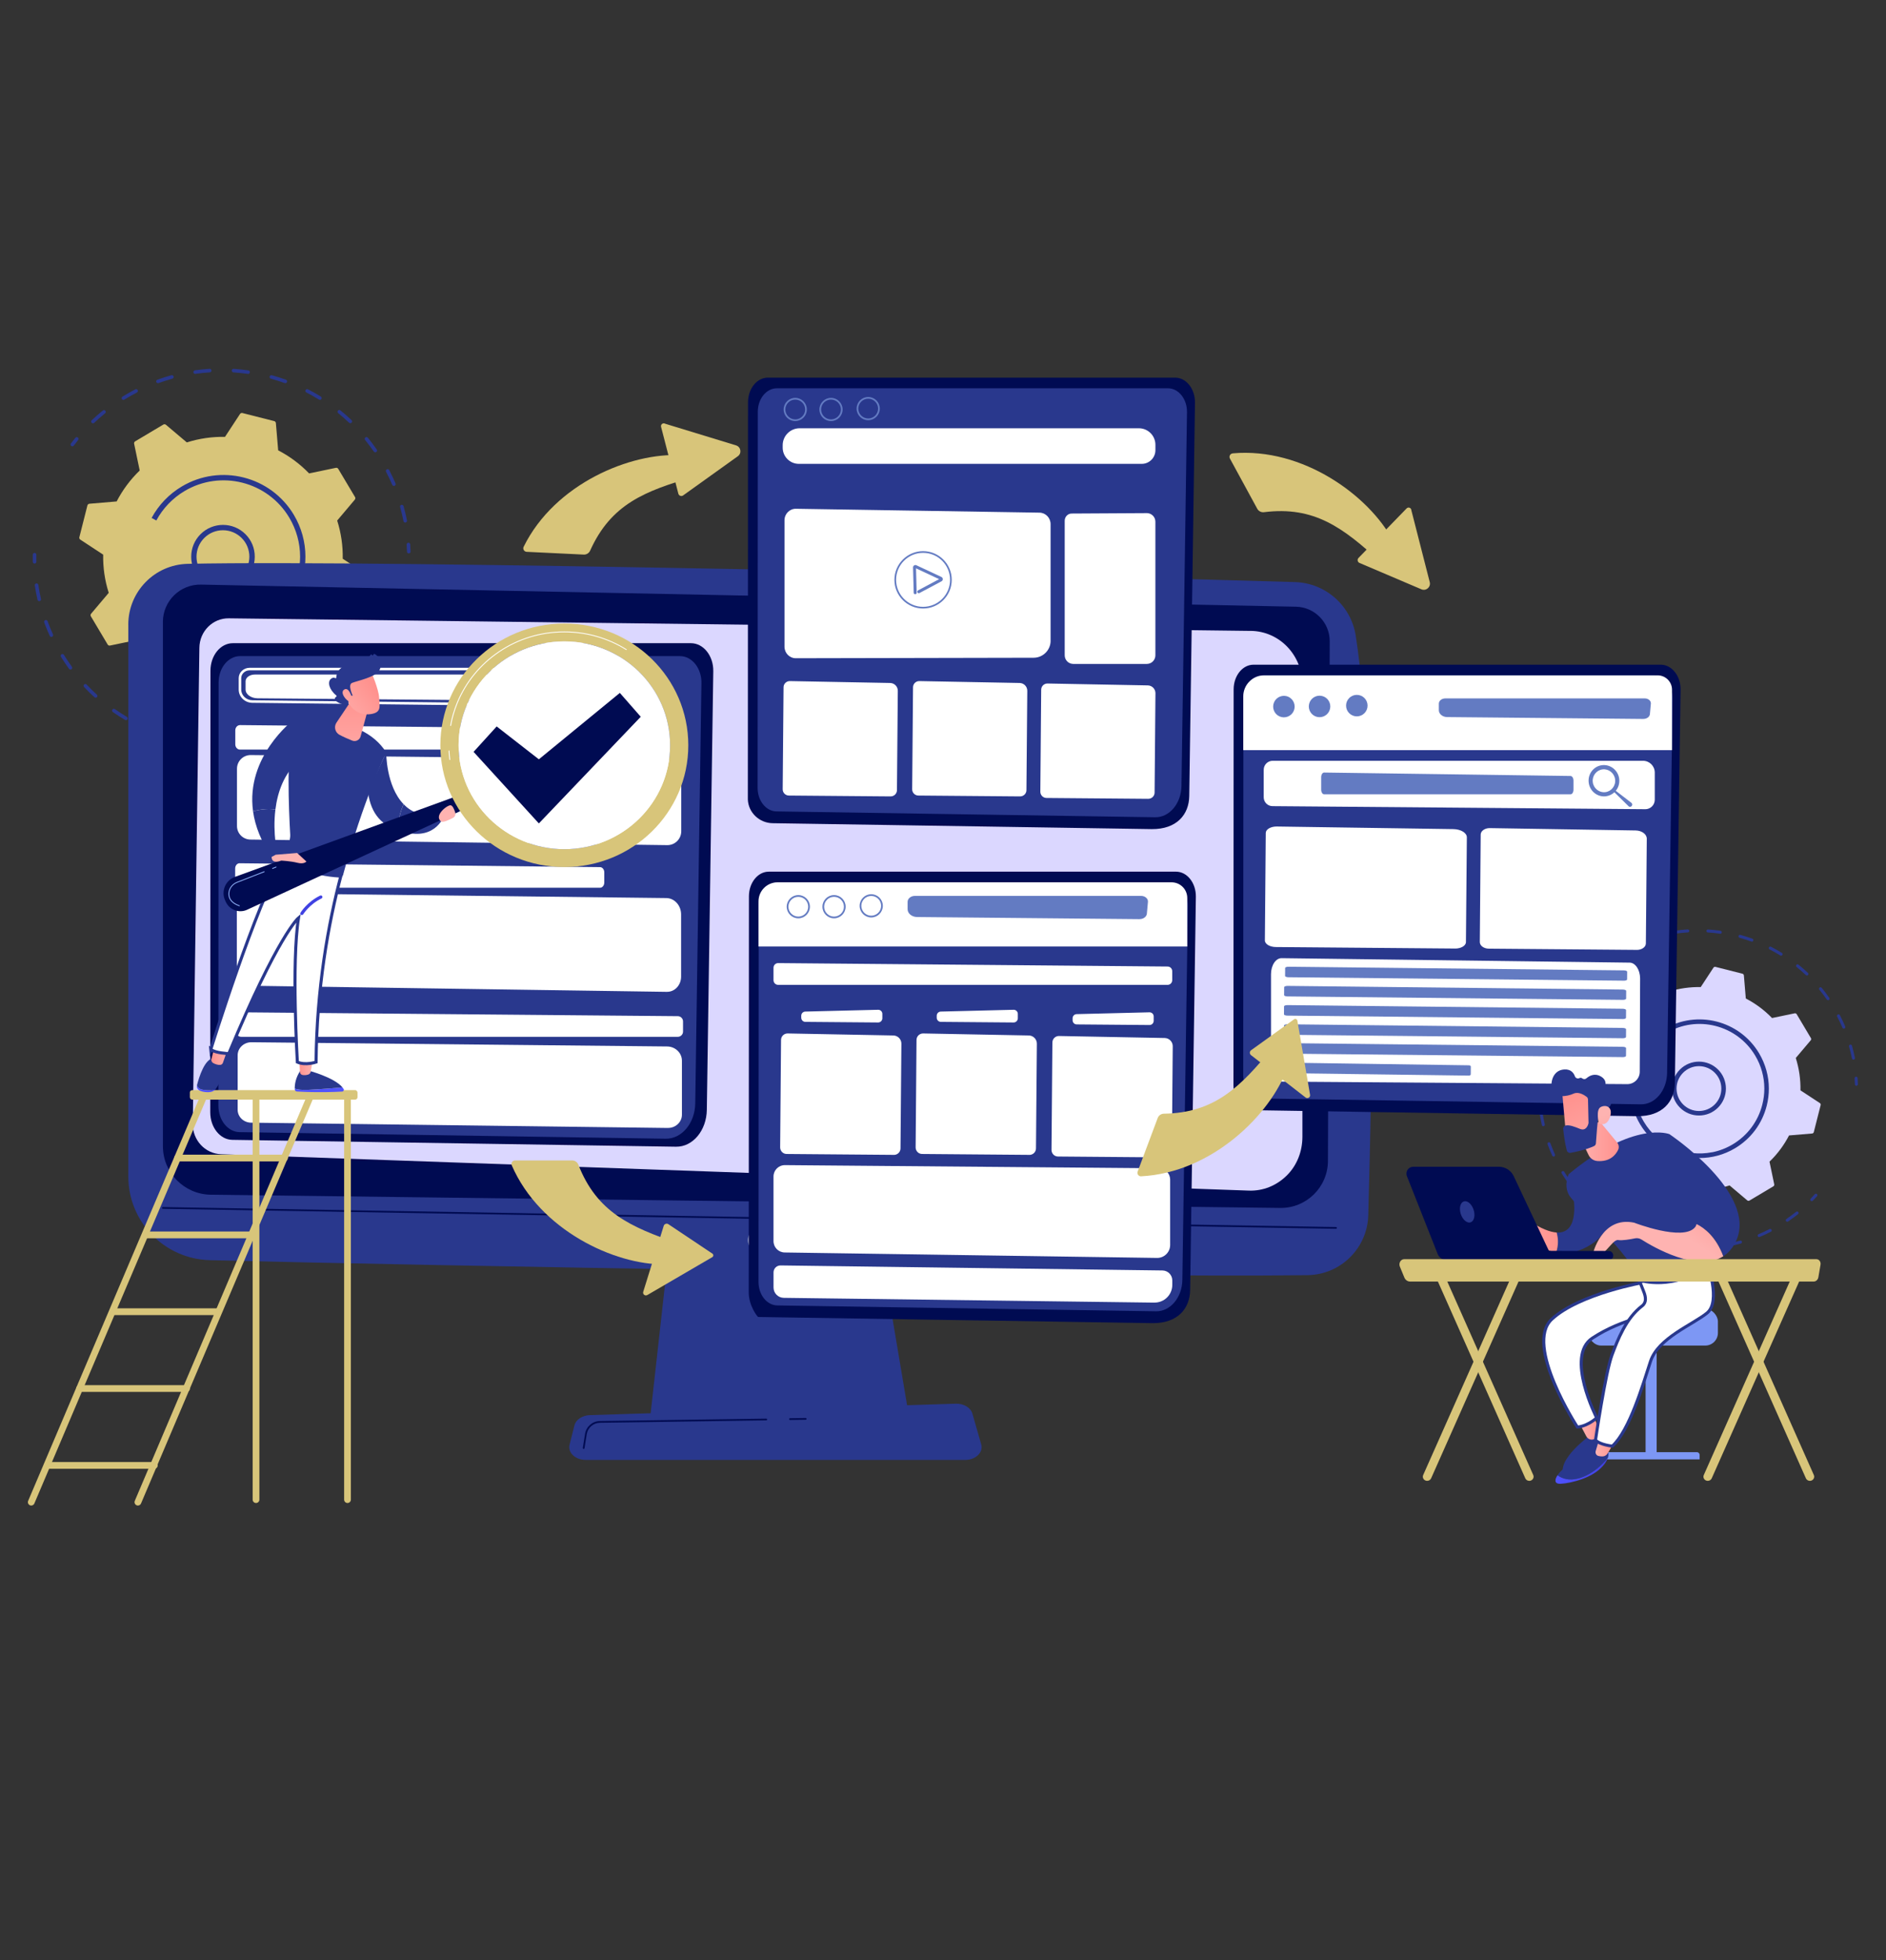 <?xml version="1.0" encoding="UTF-8"?> <svg xmlns="http://www.w3.org/2000/svg" xmlns:xlink="http://www.w3.org/1999/xlink" version="1.1" viewBox="0 0 616 640"><rect x="0" y="0" width="616" height="640" fill="#333333" stroke="none"/><defs><style> .cls-1, .cls-2 { fill: none; } .cls-3 { fill: #dbd7ff; } .cls-4 { fill: #91b3fa; } .cls-5 { fill: url(#linear-gradient-8); } .cls-6 { fill: url(#linear-gradient-7); } .cls-7 { fill: url(#linear-gradient-5); } .cls-8 { fill: url(#linear-gradient-6); } .cls-9 { fill: url(#linear-gradient-9); } .cls-10 { fill: url(#linear-gradient-4); } .cls-11 { fill: url(#linear-gradient-3); } .cls-12 { fill: url(#linear-gradient-2); } .cls-13 { fill: #bdd0fb; } .cls-14 { fill: #000b52; } .cls-15 { fill: url(#linear-gradient); } .cls-16 { opacity: .65; } .cls-16, .cls-17, .cls-18 { fill: #fff; } .cls-19 { clip-path: url(#clippath-2); } .cls-20 { fill: #d8c57a; } .cls-21 { fill: #7d97f4; } .cls-18 { stroke: #29388d; } .cls-18, .cls-2 { stroke-miterlimit: 10; } .cls-22 { fill: url(#linear-gradient-10); } .cls-23 { fill: url(#linear-gradient-11); } .cls-24 { fill: url(#linear-gradient-12); } .cls-25 { fill: url(#linear-gradient-13); } .cls-26 { fill: url(#linear-gradient-14); } .cls-27 { fill: url(#linear-gradient-15); } .cls-28 { fill: url(#linear-gradient-16); } .cls-29 { fill: url(#linear-gradient-17); } .cls-30 { fill: url(#linear-gradient-18); } .cls-2 { stroke: #000; } .cls-31 { opacity: .23; } .cls-32 { fill: #29388d; } .cls-33 { fill: #637bc2; } </style><clipPath id="clippath"><rect class="cls-1" width="616" height="640"></rect></clipPath><clipPath id="clippath-2"><rect class="cls-1" width="616" height="640"></rect></clipPath><linearGradient id="linear-gradient" x1="2375.94" y1="552.54" x2="2388.5" y2="512.22" gradientTransform="translate(-2333)" gradientUnits="userSpaceOnUse"><stop offset="0" stop-color="#4042e2"></stop><stop offset="1" stop-color="#4f52ff"></stop></linearGradient><linearGradient id="linear-gradient-2" x1="2430.75" y1="348.27" x2="2435.27" y2="348.27" gradientTransform="translate(-2333)" gradientUnits="userSpaceOnUse"><stop offset="0" stop-color="#ff928e"></stop><stop offset="1" stop-color="#feb3b1"></stop></linearGradient><linearGradient id="linear-gradient-3" x1="2342.1" y1="542" x2="2354.66" y2="501.67" xlink:href="#linear-gradient"></linearGradient><linearGradient id="linear-gradient-4" x1="2402.02" y1="344.5" x2="2407.43" y2="344.5" xlink:href="#linear-gradient-2"></linearGradient><linearGradient id="linear-gradient-5" x1="104.61" y1="301.11" x2="124.3" y2="338.81" gradientTransform="matrix(1,0,0,1,0,0)" xlink:href="#linear-gradient"></linearGradient><linearGradient id="linear-gradient-6" x1="2448.09" y1="226.92" x2="2447.93" y2="255.2" xlink:href="#linear-gradient-2"></linearGradient><linearGradient id="linear-gradient-7" x1="1850.08" y1="495.5" x2="1877.27" y2="485.37" xlink:href="#linear-gradient-2"></linearGradient><linearGradient id="linear-gradient-8" x1="162.69" y1="252.59" x2="151.44" y2="261.59" gradientTransform="matrix(1,0,0,1,0,0)" xlink:href="#linear-gradient-2"></linearGradient><linearGradient id="linear-gradient-9" x1="121.78" y1="224.27" x2="108.17" y2="234.69" gradientTransform="matrix(1,0,0,1,0,0)" xlink:href="#linear-gradient-2"></linearGradient><linearGradient id="linear-gradient-10" x1="120.1" y1="222.07" x2="106.48" y2="232.48" gradientTransform="matrix(1,0,0,1,0,0)" xlink:href="#linear-gradient-2"></linearGradient><linearGradient id="linear-gradient-11" x1="7839.85" y1="466.27" x2="7846.21" y2="466.27" gradientTransform="translate(8362.34) rotate(-180) scale(1 -1)" xlink:href="#linear-gradient-2"></linearGradient><linearGradient id="linear-gradient-12" x1="7837.21" y1="480.23" x2="7854.3" y2="480.23" gradientTransform="translate(8362.34) rotate(-180) scale(1 -1)" xlink:href="#linear-gradient"></linearGradient><linearGradient id="linear-gradient-13" x1="7835.25" y1="472.13" x2="7841.22" y2="472.13" gradientTransform="translate(8362.34) rotate(-180) scale(1 -1)" xlink:href="#linear-gradient-2"></linearGradient><linearGradient id="linear-gradient-14" x1="7853.48" y1="403.34" x2="7874.29" y2="403.34" gradientTransform="translate(8362.34) rotate(-180) scale(1 -1)" xlink:href="#linear-gradient-2"></linearGradient><linearGradient id="linear-gradient-15" x1="7833.63" y1="372.63" x2="7847.43" y2="372.63" gradientTransform="translate(8362.34) rotate(-180) scale(1 -1)" xlink:href="#linear-gradient-2"></linearGradient><linearGradient id="linear-gradient-16" x1="558.99" y1="381.43" x2="546.33" y2="401.4" gradientTransform="matrix(1,0,0,1,0,0)" xlink:href="#linear-gradient-2"></linearGradient><linearGradient id="linear-gradient-17" x1="7842" y1="-80.81" x2="7824.74" y2="-57.98" gradientTransform="translate(8086.71 2395.01) rotate(-165.53) scale(1 -1)" xlink:href="#linear-gradient-2"></linearGradient><linearGradient id="linear-gradient-18" x1="7816.72" y1="-62.73" x2="7830.57" y2="-76.93" gradientTransform="translate(8086.71 2395.01) rotate(-165.53) scale(1 -1)" xlink:href="#linear-gradient-2"></linearGradient></defs><!-- Generator: Adobe Illustrator 28.6.0, SVG Export Plug-In . SVG Version: 1.2.0 Build 709) --><g><g id="Layer_1"><rect class="cls-2" x="-64" y="-206.21" width="1440" height="959.21"></rect><rect class="cls-1" width="616" height="640"></rect><g class="cls-19"><g><g><path class="cls-32" d="M513.24,324.87c-.1,0-.21-.03-.3-.1-.22-.16-.26-.47-.1-.69.4-.53.81-1.05,1.23-1.56.17-.21.48-.24.69-.07.21.17.24.48.07.69-.41.5-.82,1.02-1.21,1.53-.1.13-.24.2-.39.2Z"></path><path class="cls-32" d="M605.36,345.97c-.23,0-.44-.16-.48-.4-.26-1.31-.58-2.62-.94-3.9-.07-.26.08-.53.34-.61.26-.08.53.08.61.34.37,1.31.69,2.65.96,3.98.05.27-.12.53-.39.58-.03,0-.06,0-.1,0ZM602.22,335.82c-.19,0-.37-.11-.45-.3-.52-1.22-1.1-2.44-1.72-3.63-.13-.24-.03-.54.21-.67.24-.13.54-.03.67.21.63,1.21,1.22,2.45,1.75,3.7.11.25,0,.54-.26.65-.06.03-.13.04-.19.04ZM597.07,326.53c-.16,0-.31-.07-.41-.21-.76-1.1-1.57-2.18-2.42-3.2-.17-.21-.14-.52.07-.69.21-.17.52-.14.69.07.86,1.05,1.69,2.15,2.46,3.27.16.22.1.53-.12.69-.09.06-.18.09-.28.09ZM518.94,318.51c-.13,0-.26-.05-.36-.15-.19-.2-.18-.51.02-.7.99-.93,2.02-1.84,3.08-2.69.21-.17.52-.14.69.07.17.21.14.52-.07.69-1.04.84-2.05,1.73-3.02,2.64-.1.09-.22.13-.34.13ZM590.16,318.48c-.12,0-.24-.04-.34-.14-.97-.92-1.98-1.8-3.02-2.64-.21-.17-.24-.48-.07-.69.17-.21.48-.24.69-.07,1.06.85,2.09,1.76,3.08,2.69.2.19.21.5.02.7-.1.1-.23.15-.36.15ZM527.37,312.04c-.17,0-.33-.08-.42-.23-.14-.23-.07-.54.16-.68,1.16-.72,2.36-1.39,3.56-2.01.24-.13.54-.03.66.21.12.24.03.54-.21.66-1.18.61-2.36,1.27-3.49,1.98-.08.05-.17.07-.26.07ZM581.74,312.01c-.09,0-.18-.02-.26-.07-1.13-.7-2.31-1.36-3.5-1.97-.24-.12-.34-.42-.21-.66.12-.24.42-.34.66-.21,1.21.62,2.41,1.3,3.56,2,.23.14.3.45.16.68-.09.15-.25.23-.42.23ZM536.93,307.41c-.2,0-.39-.12-.46-.32-.09-.26.04-.54.3-.63,1.28-.46,2.59-.88,3.9-1.24.26-.07.53.08.61.34.07.26-.08.53-.34.61-1.28.35-2.57.77-3.82,1.22-.06.02-.11.03-.17.03ZM572.17,307.41c-.06,0-.11,0-.17-.03-1.25-.45-2.54-.86-3.82-1.21-.26-.07-.42-.34-.34-.61.07-.26.34-.42.61-.34,1.31.36,2.62.78,3.9,1.24.26.09.39.37.3.63-.07.2-.26.33-.46.33ZM561.87,304.84s-.05,0-.07,0c-1.32-.19-2.66-.33-3.99-.41-.27-.02-.48-.25-.46-.52.02-.27.26-.47.52-.46,1.36.09,2.73.23,4.07.42.27.04.46.29.42.56-.04.25-.25.42-.49.42ZM547.23,304.83c-.24,0-.45-.18-.49-.42-.04-.27.15-.52.42-.56,1.34-.19,2.71-.33,4.07-.42.28,0,.51.19.52.46.02.27-.19.51-.46.52-1.33.08-2.67.22-3.99.41-.02,0-.05,0-.07,0Z"></path><path class="cls-32" d="M606.33,354.48c-.27,0-.48-.21-.49-.48-.02-.65-.05-1.3-.1-1.95-.02-.27.19-.51.46-.53.27,0,.51.19.53.46.05.66.08,1.33.1,1.99,0,.27-.21.5-.48.51h-.02Z"></path></g><g><path class="cls-32" d="M591.75,392.16c-.12,0-.25-.05-.34-.14-.2-.19-.2-.5-.01-.7.45-.47.9-.95,1.33-1.43.18-.2.49-.22.7-.04.2.18.22.49.04.7-.44.49-.9.98-1.36,1.45-.1.1-.23.15-.35.15Z"></path><path class="cls-32" d="M554.61,407.9h-.45c-.27,0-.49-.23-.49-.5,0-.27.22-.49.49-.49h.44c1.16,0,2.34-.04,3.51-.12.27,0,.51.19.53.46.02.27-.19.51-.46.53-1.19.08-2.39.12-3.58.12ZM547.71,407.44s-.04,0-.07,0c-1.32-.18-2.66-.41-3.97-.69-.27-.06-.44-.32-.38-.58.06-.27.32-.43.58-.38,1.28.27,2.59.5,3.89.67.27.04.46.28.42.55-.03.25-.24.43-.49.43ZM564.58,406.93c-.23,0-.44-.16-.48-.4-.05-.27.12-.53.39-.58,1.29-.25,2.58-.56,3.84-.91.26-.07.53.08.61.34.07.26-.08.53-.34.61-1.29.36-2.6.67-3.92.93-.03,0-.06,0-.1,0ZM537.55,405.02c-.05,0-.11,0-.16-.03-1.26-.44-2.53-.93-3.75-1.46-.25-.11-.36-.4-.25-.65.11-.25.4-.36.65-.26,1.2.52,2.44,1.01,3.68,1.44.26.09.39.37.3.63-.07.2-.26.33-.47.33ZM574.57,403.88c-.19,0-.38-.11-.45-.3-.11-.25.01-.54.26-.64,1.2-.51,2.41-1.07,3.58-1.67.24-.12.54-.03.66.21.12.24.03.54-.21.66-1.19.61-2.42,1.19-3.65,1.7-.06.03-.13.04-.19.04ZM528.07,400.61c-.09,0-.17-.02-.25-.07-1.15-.68-2.28-1.42-3.38-2.19-.22-.16-.28-.46-.12-.69.16-.22.46-.28.69-.12,1.07.75,2.19,1.48,3.31,2.15.23.14.31.44.17.68-.09.15-.26.24-.42.24ZM583.75,398.88c-.16,0-.31-.08-.41-.22-.15-.22-.1-.53.13-.68,1.08-.74,2.15-1.53,3.18-2.35.21-.17.52-.14.69.08.17.21.14.52-.08.69-1.04.83-2.13,1.64-3.24,2.39-.08.06-.18.09-.28.09ZM519.68,394.39c-.12,0-.24-.04-.33-.13-.98-.9-1.95-1.85-2.87-2.82-.19-.2-.18-.51.02-.7.2-.19.51-.18.7.02.9.96,1.85,1.89,2.81,2.77.2.18.22.49.03.7-.1.11-.23.16-.36.16ZM512.71,386.61c-.15,0-.3-.07-.4-.2-.62-.85-1.22-1.73-1.79-2.62-.15-.24-.3-.48-.45-.72-.14-.23-.07-.54.16-.68.23-.14.53-.07.68.16.15.24.29.47.44.71.56.87,1.15,1.74,1.76,2.57.16.22.11.53-.11.69-.09.06-.19.09-.29.09ZM507.44,377.59c-.19,0-.37-.11-.45-.29-.56-1.22-1.07-2.47-1.53-3.72-.09-.26.04-.54.29-.63.25-.09.54.04.63.29.45,1.23.96,2.46,1.5,3.65.11.25,0,.54-.24.65-.07.03-.14.04-.2.04ZM504.08,367.69c-.22,0-.43-.15-.48-.38-.3-1.3-.55-2.63-.75-3.96-.04-.27.15-.52.41-.56.27-.04.52.15.56.41.19,1.3.44,2.6.73,3.88.06.27-.1.53-.37.59-.04,0-.07.01-.11.01Z"></path><path class="cls-32" d="M502.79,357.3c-.27,0-.49-.21-.49-.48-.01-.66-.02-1.33,0-1.99,0-.27.23-.48.5-.49.27,0,.49.23.49.5-.01.65,0,1.31,0,1.95,0,.27-.21.5-.48.5h-.01Z"></path></g><path class="cls-3" d="M515.18,350.01c-.07.26.04.53.26.67l6.33,4.15c-.06,3.53.43,7.1,1.53,10.57l-4.88,5.77c-.17.2-.19.49-.06.72l4.64,7.8c.14.23.4.34.66.29l7.4-1.54c2.52,2.62,5.42,4.75,8.56,6.38l.63,7.54c.02.26.21.49.47.55l8.8,2.23c.26.07.53-.04.67-.26l4.15-6.33c3.53.06,7.1-.43,10.57-1.53l5.77,4.88c.2.17.49.19.72.06l7.8-4.64c.23-.14.34-.4.29-.66l-1.54-7.4c2.62-2.52,4.75-5.42,6.38-8.56l7.54-.63c.26-.02.49-.21.55-.47l2.23-8.8c.07-.26-.04-.53-.26-.67l-6.33-4.15c.06-3.53-.43-7.1-1.53-10.57l4.88-5.77c.17-.2.19-.49.06-.72l-4.64-7.8c-.14-.23-.4-.34-.66-.29l-7.4,1.54c-2.52-2.62-5.42-4.75-8.56-6.38l-.63-7.54c-.02-.26-.21-.49-.47-.55l-8.8-2.23c-.26-.07-.53.04-.67.26l-4.15,6.33c-3.53-.06-7.1.43-10.57,1.53l-5.77-4.88c-.2-.17-.49-.19-.72-.06l-7.8,4.64c-.23.14-.34.4-.29.66l1.54,7.4c-2.62,2.52-4.75,5.42-6.38,8.56l-7.54.63c-.26.02-.49.21-.55.47l-2.23,8.8Z"></path><path class="cls-32" d="M554.91,364.19h0c-2.35,0-4.56-.92-6.22-2.58-1.66-1.66-2.57-3.87-2.57-6.22,0-2.35.92-4.56,2.58-6.22,3.43-3.43,9.01-3.42,12.44.01,1.66,1.66,2.57,3.87,2.57,6.22,0,2.35-.92,4.56-2.58,6.22-1.66,1.66-3.87,2.57-6.21,2.57ZM554.91,348.08c-1.95,0-3.79.76-5.17,2.14-1.38,1.38-2.15,3.22-2.15,5.17,0,1.95.76,3.79,2.14,5.18,1.38,1.38,3.22,2.15,5.17,2.15h0c1.95,0,3.79-.76,5.17-2.14,1.38-1.38,2.15-3.22,2.15-5.17,0-1.95-.76-3.79-2.14-5.18-1.38-1.38-3.22-2.15-5.17-2.15h0Z"></path><path class="cls-32" d="M555.14,378.06c-7.72,0-15.25-3.95-19.48-11.05-.83-1.39-1.5-2.86-2.02-4.38l1.4-.47c.48,1.42,1.11,2.79,1.88,4.09,4.69,7.87,13.73,11.6,22.24,9.94.02,0,.03,0,.05,0,.02,0,.03,0,.05,0,2.29-.46,4.54-1.31,6.66-2.57,4.85-2.89,8.29-7.5,9.68-12.98.44-1.74.66-3.49.66-5.24,0-3.76-1.01-7.47-2.99-10.78-5.97-10.02-18.98-13.32-29-7.35-3.3,1.96-5.99,4.78-7.8,8.13l-1.3-.7c1.93-3.59,4.82-6.6,8.34-8.7,10.72-6.39,24.64-2.86,31.03,7.86,2.11,3.55,3.2,7.51,3.2,11.54,0,1.87-.23,3.75-.7,5.6-1.49,5.86-5.16,10.79-10.36,13.89-3.62,2.16-7.61,3.18-11.54,3.18Z"></path><g><path class="cls-32" d="M23.63,145.72c-.12,0-.25-.04-.35-.12-.26-.19-.31-.56-.11-.82.47-.62.96-1.24,1.45-1.85.2-.25.57-.28.82-.08.25.2.29.57.08.82-.48.59-.96,1.2-1.42,1.81-.11.15-.29.23-.46.23Z"></path><path class="cls-32" d="M132.36,170.62c-.27,0-.51-.19-.57-.47-.31-1.54-.68-3.09-1.11-4.61-.09-.31.09-.63.4-.72.31-.09.63.09.72.4.44,1.54.82,3.12,1.13,4.69.06.32-.14.62-.46.68-.04,0-.08.01-.11.01ZM128.66,158.65c-.23,0-.44-.13-.54-.35-.62-1.44-1.3-2.88-2.03-4.28-.15-.29-.04-.64.25-.79.28-.15.64-.04.79.25.74,1.42,1.44,2.89,2.07,4.36.13.3-.01.64-.31.76-.07.03-.15.05-.23.05ZM122.58,147.68c-.18,0-.37-.09-.48-.25-.9-1.29-1.86-2.57-2.85-3.78-.2-.25-.17-.62.08-.82.25-.2.61-.17.82.08,1.01,1.24,1.99,2.54,2.91,3.86.18.26.12.63-.15.81-.1.07-.22.1-.33.1ZM30.36,138.2c-.15,0-.31-.06-.42-.18-.22-.23-.21-.6.02-.82,1.16-1.1,2.39-2.17,3.64-3.18.25-.2.62-.16.82.09.2.25.16.62-.09.82-1.23.99-2.43,2.04-3.57,3.12-.11.11-.26.16-.4.16ZM114.42,138.17c-.14,0-.29-.05-.4-.16-1.14-1.08-2.34-2.13-3.56-3.12-.25-.2-.29-.57-.09-.82.2-.25.57-.29.82-.09,1.25,1.01,2.47,2.08,3.63,3.18.23.22.24.59.02.82-.11.12-.27.18-.42.18ZM40.31,130.57c-.2,0-.39-.1-.5-.28-.17-.27-.08-.63.19-.8,1.37-.84,2.78-1.64,4.2-2.38.29-.15.64-.04.78.25.15.29.04.64-.25.78-1.39.72-2.78,1.5-4.12,2.33-.1.06-.2.09-.31.09ZM104.48,130.54c-.1,0-.21-.03-.3-.09-1.33-.82-2.72-1.6-4.13-2.32-.29-.15-.4-.5-.25-.78.15-.29.5-.4.78-.25,1.43.73,2.85,1.53,4.21,2.37.27.17.36.53.19.8-.11.18-.3.28-.5.28ZM51.59,125.1c-.24,0-.46-.15-.55-.38-.11-.3.05-.64.35-.75,1.51-.55,3.06-1.04,4.6-1.47.31-.09.63.1.72.41.09.31-.1.63-.41.72-1.51.42-3.03.9-4.51,1.44-.07.02-.13.04-.2.04ZM93.19,125.1c-.07,0-.13-.01-.2-.03-1.48-.53-3-1.02-4.51-1.43-.31-.09-.49-.41-.41-.72.09-.31.41-.49.72-.41,1.55.42,3.09.92,4.6,1.46.3.11.46.44.35.74-.09.24-.31.38-.55.38ZM81.03,122.07s-.06,0-.08,0c-1.55-.22-3.14-.39-4.71-.49-.32-.02-.56-.3-.54-.62.02-.32.3-.56.62-.54,1.6.1,3.22.27,4.8.5.32.05.54.34.49.66-.04.29-.29.5-.57.5ZM63.75,122.06c-.28,0-.53-.21-.58-.5-.05-.32.18-.61.49-.66,1.59-.23,3.2-.39,4.8-.49.33,0,.6.22.62.54.02.32-.22.6-.54.62-1.57.1-3.15.26-4.71.48-.03,0-.06,0-.08,0Z"></path><path class="cls-32" d="M133.51,180.67c-.31,0-.57-.25-.58-.56-.02-.76-.06-1.54-.11-2.3-.02-.32.22-.6.54-.62.32,0,.6.22.62.54.05.78.09,1.57.12,2.34,0,.32-.24.59-.56.6h-.02Z"></path></g><g><path class="cls-32" d="M116.3,225.14c-.15,0-.29-.05-.41-.16-.23-.22-.24-.59-.01-.82.54-.55,1.07-1.12,1.57-1.68.21-.24.58-.26.82-.04.24.21.26.58.04.82-.52.58-1.06,1.15-1.6,1.72-.11.12-.27.18-.42.18Z"></path><path class="cls-32" d="M72.46,243.72h-.53c-.32,0-.58-.27-.58-.59,0-.32.26-.58.58-.58h.52c1.37,0,2.77-.05,4.14-.14.32,0,.6.22.62.54.02.32-.22.6-.54.62-1.4.1-2.82.14-4.22.14ZM64.32,243.17s-.05,0-.08,0c-1.56-.21-3.14-.48-4.68-.81-.31-.07-.51-.38-.45-.69.07-.31.37-.51.69-.45,1.51.32,3.06.59,4.59.8.32.04.54.34.5.65-.04.29-.29.5-.58.5ZM84.22,242.57c-.27,0-.52-.19-.57-.47-.06-.32.14-.62.46-.68,1.52-.3,3.05-.66,4.53-1.08.31-.09.63.09.72.4.09.31-.09.63-.4.72-1.52.42-3.07.79-4.62,1.1-.04,0-.08.01-.11.01ZM52.32,240.32c-.06,0-.13-.01-.19-.03-1.49-.52-2.98-1.1-4.42-1.73-.29-.13-.43-.47-.3-.77.13-.29.47-.43.77-.3,1.42.62,2.88,1.19,4.34,1.7.3.11.46.44.36.74-.08.24-.31.39-.55.39ZM96.02,238.97c-.23,0-.44-.13-.54-.36-.12-.3.01-.64.31-.76,1.42-.6,2.84-1.26,4.22-1.97.29-.15.64-.03.78.25.15.29.03.64-.25.78-1.41.72-2.86,1.4-4.31,2.01-.07.03-.15.05-.22.05ZM41.14,235.12c-.1,0-.2-.03-.3-.08-1.35-.8-2.69-1.67-3.99-2.58-.26-.18-.33-.55-.14-.81.19-.26.55-.33.81-.14,1.27.89,2.58,1.74,3.91,2.53.28.16.37.52.2.8-.11.18-.3.28-.5.28ZM106.86,233.08c-.19,0-.37-.09-.48-.25-.18-.27-.11-.63.15-.81,1.28-.87,2.54-1.8,3.75-2.77.25-.2.62-.16.82.09.2.25.16.62-.09.82-1.23.98-2.52,1.93-3.82,2.82-.1.07-.21.1-.33.1ZM31.23,227.78c-.14,0-.28-.05-.39-.15-1.16-1.06-2.3-2.18-3.38-3.33-.22-.23-.21-.6.03-.82.23-.22.6-.21.82.03,1.06,1.13,2.18,2.23,3.32,3.27.24.22.25.58.04.82-.11.13-.27.19-.43.19ZM23.01,218.59c-.18,0-.36-.08-.47-.24-.73-1-1.44-2.04-2.11-3.09-.18-.28-.36-.57-.53-.85-.17-.27-.08-.63.19-.8.27-.17.63-.08.8.19.17.28.35.56.52.84.66,1.03,1.36,2.05,2.07,3.04.19.26.13.62-.13.81-.1.07-.22.11-.34.11ZM16.78,207.94c-.22,0-.43-.13-.53-.34-.66-1.43-1.26-2.91-1.81-4.39-.11-.3.04-.64.35-.75.3-.11.64.04.75.35.53,1.45,1.13,2.9,1.77,4.31.13.29,0,.64-.29.77-.08.04-.16.05-.24.05ZM12.82,196.26c-.26,0-.5-.18-.57-.45-.35-1.54-.65-3.11-.88-4.67-.05-.32.17-.61.49-.66.31-.05.61.17.66.49.23,1.53.52,3.07.87,4.58.07.31-.12.63-.44.7-.04.01-.09.01-.13.01Z"></path><path class="cls-32" d="M11.29,184c-.32,0-.57-.25-.58-.57-.02-.77-.02-1.56,0-2.35,0-.32.27-.57.59-.57.32,0,.58.27.57.59-.01.77,0,1.54,0,2.3,0,.32-.25.59-.57.59h-.01Z"></path></g><path class="cls-20" d="M25.92,175.39c-.08.3.05.62.31.79l7.47,4.9c-.08,4.17.51,8.38,1.81,12.47l-5.76,6.82c-.2.24-.23.58-.07.85l5.48,9.2c.16.27.47.41.78.34l8.74-1.82c2.98,3.09,6.4,5.61,10.1,7.53l.75,8.9c.03.31.25.57.55.65l10.38,2.63c.3.08.62-.05.79-.31l4.9-7.47c4.17.08,8.38-.51,12.47-1.81l6.82,5.76c.24.2.58.23.85.07l9.2-5.48c.27-.16.41-.47.34-.78l-1.82-8.74c3.09-2.98,5.61-6.4,7.53-10.1l8.9-.75c.31-.03.57-.25.65-.55l2.63-10.38c.08-.3-.05-.62-.31-.79l-7.47-4.9c.08-4.17-.51-8.38-1.81-12.47l5.76-6.82c.2-.24.23-.58.07-.85l-5.48-9.2c-.16-.27-.47-.41-.78-.34l-8.74,1.82c-2.98-3.09-6.4-5.61-10.1-7.53l-.75-8.9c-.03-.31-.25-.57-.55-.65l-10.38-2.63c-.3-.08-.62.05-.79.31l-4.9,7.47c-4.17-.08-8.38.51-12.47,1.81l-6.82-5.76c-.24-.2-.58-.23-.85-.07l-9.2,5.48c-.27.16-.41.47-.34.78l1.82,8.74c-3.09,2.98-5.61,6.4-7.53,10.1l-8.9.75c-.31.03-.57.25-.65.55l-2.63,10.38Z"></path><path class="cls-32" d="M72.82,192.13h0c-2.77,0-5.38-1.09-7.34-3.05-1.96-1.96-3.04-4.57-3.03-7.34,0-2.77,1.09-5.38,3.05-7.34,4.05-4.05,10.64-4.04,14.68.01,1.96,1.96,3.04,4.57,3.03,7.34,0,2.77-1.09,5.38-3.05,7.34-1.96,1.96-4.56,3.03-7.33,3.03ZM72.82,173.11c-2.3,0-4.47.9-6.1,2.52-1.63,1.63-2.53,3.8-2.54,6.1,0,2.31.89,4.48,2.52,6.11,1.63,1.63,3.8,2.53,6.11,2.54h0c2.3,0,4.47-.9,6.1-2.52,1.63-1.63,2.53-3.8,2.54-6.1,0-2.31-.89-4.48-2.52-6.11-1.63-1.63-3.8-2.53-6.11-2.54h0Z"></path><path class="cls-32" d="M73.09,208.5c-9.11,0-18-4.66-23-13.04-.98-1.64-1.78-3.38-2.38-5.17l1.65-.56c.56,1.67,1.31,3.3,2.22,4.83,5.54,9.29,16.2,13.69,26.25,11.73.02,0,.04,0,.06-.01.02,0,.04,0,.06-.01,2.7-.54,5.36-1.54,7.86-3.03,5.73-3.41,9.79-8.85,11.43-15.32.52-2.05.78-4.12.78-6.18,0-4.44-1.2-8.81-3.53-12.73-7.05-11.83-22.4-15.72-34.23-8.68-3.89,2.32-7.07,5.64-9.2,9.6l-1.54-.83c2.28-4.24,5.69-7.79,9.85-10.27,12.66-7.54,29.09-3.37,36.62,9.28,2.49,4.19,3.77,8.87,3.77,13.62,0,2.2-.27,4.42-.83,6.62-1.75,6.92-6.1,12.74-12.23,16.39-4.27,2.55-8.98,3.76-13.63,3.76Z"></path><polygon class="cls-32" points="219.61 397.75 212.31 463.23 297.02 463.23 285.99 397.75 219.61 397.75"></polygon><path class="cls-32" d="M41.91,203.95v180.15c0,14.82,11.81,26.94,26.62,27.32,65.8,1.7,295.93,5.81,358.57,4.89,10.77-.16,19.49-8.77,19.8-19.54,1.21-41.85,3.17-142.49-4.09-189.21-1.53-9.84-9.83-17.2-19.79-17.52-55.13-1.76-299.09-7.36-361.7-5.96-10.8.24-19.42,9.06-19.42,19.86Z"></path><path class="cls-14" d="M53.21,203.07v171.15c0,8.65,6.95,15.7,15.6,15.83l349.28,4.32c8.58.13,15.61-6.77,15.64-15.35l.58-169.63c.02-6.13-4.86-11.16-11-11.31l-357.6-7.22c-6.86-.17-12.51,5.35-12.51,12.21Z"></path><path class="cls-14" d="M436.36,401.18h0l-383.15-6.53c-.16,0-.28-.13-.28-.29,0-.16.12-.27.29-.28l383.15,6.53c.16,0,.28.13.28.29,0,.15-.13.28-.28.28Z"></path><path class="cls-16" d="M248.56,409.16c-2.35,0-4.27-1.91-4.27-4.27s1.91-4.27,4.27-4.27,4.27,1.91,4.27,4.27-1.91,4.27-4.27,4.27ZM248.56,401.18c-2.04,0-3.71,1.66-3.71,3.71s1.66,3.71,3.71,3.71,3.71-1.66,3.71-3.71-1.66-3.71-3.71-3.71Z"></path><path class="cls-32" d="M315.27,476.63h-123.99c-3.37,0-5.9-2.4-5.25-4.97l1.59-6.29c.48-1.89,2.56-3.28,5.03-3.36l119.53-3.73c2.58-.08,4.87,1.29,5.43,3.26l2.87,10.02c.75,2.6-1.8,5.08-5.22,5.08Z"></path><path class="cls-14" d="M258.03,463.59c-.15,0-.28-.12-.28-.28,0-.16.12-.28.28-.29l5.12-.07c.15,0,.28.12.29.28,0,.16-.12.28-.28.29l-5.12.07h0Z"></path><path class="cls-14" d="M190.63,473.04s-.03,0-.04,0c-.15-.02-.26-.17-.23-.32l.73-4.58c.38-2.4,2.43-4.17,4.86-4.2l54.33-.79h0c.15,0,.28.12.28.28,0,.16-.12.28-.28.29l-54.33.79c-2.16.03-3.97,1.6-4.31,3.73l-.73,4.58c-.02.14-.14.24-.28.24Z"></path><path class="cls-3" d="M408.52,205.98l-333.79-4.11c-5.26-.06-9.54,4.24-9.61,9.62l-2.15,155.45c-.07,5.31,4.03,9.71,9.22,9.89l335.69,11.88c4.67.17,9.05-1.62,12.41-4.94,3.36-3.32,5.1-7.9,5.1-12.68v-147.49c0-9.65-7.43-17.51-16.86-17.63Z"></path><path class="cls-14" d="M76.04,209.99h149.64c4.08,0,7.37,4.13,7.29,9.16l-2.11,143.2c-.1,6.74-4.59,12.12-10.06,12.03l-144.93-2.24c-3.99-.06-7.2-4.07-7.2-9l.07-144.16c0-4.97,3.27-8.99,7.29-8.99Z"></path><path class="cls-32" d="M78.41,214.21h143.69c3.92,0,7.07,3.96,7,8.78l-2.02,137.25c-.1,6.46-4.41,11.61-9.66,11.53l-139.17-2.15c-3.84-.06-6.92-3.91-6.92-8.63l.07-138.16c0-4.76,3.14-8.62,7-8.62Z"></path><g><path class="cls-17" d="M177.34,230.52s-.03,0-.04,0l-94.89-1.06c-2.46-.03-4.45-1.96-4.45-4.32v-3.72c0-.91.37-1.77,1.05-2.41.67-.64,1.56-.99,2.5-.99h96.49c.96,0,1.87.39,2.5,1.08.61.66.9,1.5.84,2.37l-.46,5.9c-.14,1.77-1.68,3.14-3.53,3.14ZM81.49,218.86c-.73,0-1.41.27-1.92.76-.51.48-.78,1.12-.78,1.8v3.72c0,1.89,1.62,3.45,3.62,3.48l94.89,1.06c1.43.01,2.62-1.02,2.72-2.37l.46-5.9c.05-.64-.17-1.25-.61-1.74-.48-.51-1.16-.81-1.88-.81h-96.49Z"></path><path class="cls-17" d="M176.18,228.76l-92.05-.78c-2.17-.02-3.92-1.29-3.92-2.85v-2.73c0-1.21,1.36-2.18,3.03-2.18h93.6c1.65,0,2.95,1.01,2.83,2.2l-.44,4.32c-.12,1.15-1.45,2.03-3.05,2.02Z"></path><path class="cls-17" d="M207.7,244.73H78.4c-.86,0-1.55-.77-1.55-1.71v-4.58c0-.95.7-1.72,1.57-1.71l129.29,1.26c.85,0,1.54.77,1.54,1.71v3.32c0,.95-.7,1.71-1.55,1.71Z"></path><path class="cls-17" d="M217.93,275.92l-136.16-1.82c-2.42-.03-4.37-2-4.37-4.43v-18.69c0-2.49,2.03-4.5,4.52-4.47l135.76,1.45c2.68.03,4.83,2.21,4.83,4.89v18.54c0,2.53-2.07,4.57-4.59,4.53Z"></path><path class="cls-17" d="M195.95,289.84h-117.73c-.78,0-1.41-.77-1.41-1.71v-4.58c0-.95.64-1.72,1.43-1.71l117.73,1.26c.78,0,1.4.77,1.4,1.71v3.32c0,.95-.63,1.71-1.41,1.71Z"></path><path class="cls-17" d="M217.88,323.82l-136.16-1.99c-2.42-.04-4.37-2.19-4.37-4.85v-20.47c0-2.73,2.03-4.93,4.52-4.9l135.76,1.59c2.68.03,4.83,2.42,4.83,5.35v20.3c0,2.77-2.07,5-4.59,4.96Z"></path><path class="cls-17" d="M221.36,338.5H78.79c-.95,0-1.71-.77-1.71-1.71v-4.58c0-.95.78-1.72,1.73-1.71l142.58,1.26c.94,0,1.7.77,1.7,1.71v3.32c0,.95-.77,1.71-1.71,1.71Z"></path><path class="cls-17" d="M218.15,368.26l-136.16-1.73c-2.42-.03-4.37-1.91-4.37-4.21v-17.79c0-2.37,2.03-4.28,4.52-4.26l135.76,1.38c2.68.03,4.83,2.1,4.83,4.65v17.64c0,2.4-2.07,4.34-4.59,4.31Z"></path></g><path class="cls-14" d="M251.09,284.58h133.02c3.63,0,6.55,3.7,6.48,8.21l-1.87,128.4c-.09,6.04-4.08,10.86-12.26,10.79l-128.83-2.01c-.23-.06-3.09-3.65-3.08-8.07l.06-129.26c0-4.45,2.9-8.06,6.48-8.06Z"></path><path class="cls-32" d="M254.03,288.06h127.73c3.48,0,6.29,3.52,6.22,7.8l-1.8,122c-.08,5.74-3.92,10.32-8.58,10.25l-123.71-1.91c-3.41-.05-6.15-3.47-6.15-7.67l.06-122.81c0-4.23,2.79-7.66,6.23-7.66Z"></path><path class="cls-17" d="M253.95,288.06h128.72c2.82,0,5.11,2.29,5.11,5.11v15.85h-140.04v-14.75c0-3.43,2.78-6.21,6.21-6.21Z"></path><path class="cls-33" d="M372.19,300.08l-72.66-.69c-1.71-.02-3.09-1.15-3.09-2.54v-2.42c0-1.07,1.07-1.94,2.39-1.94h73.87c1.3,0,2.33.9,2.24,1.95l-.35,3.84c-.09,1.02-1.15,1.81-2.41,1.79Z"></path><path class="cls-17" d="M381.35,321.54h-127.18c-.84,0-1.53-.68-1.53-1.52v-4.07c0-.85.69-1.53,1.54-1.52l127.18,1.12c.84,0,1.51.69,1.51,1.52v2.95c0,.84-.68,1.52-1.53,1.52Z"></path><path class="cls-33" d="M284.56,299.53c-2.09,0-3.79-1.7-3.79-3.79s1.7-3.79,3.79-3.79,3.79,1.7,3.79,3.79-1.7,3.79-3.79,3.79ZM284.56,292.5c-1.78,0-3.23,1.45-3.23,3.23s1.45,3.23,3.23,3.23,3.23-1.45,3.23-3.23-1.45-3.23-3.23-3.23Z"></path><path class="cls-33" d="M272.41,299.81c-2.09,0-3.79-1.7-3.79-3.79s1.7-3.79,3.79-3.79,3.79,1.7,3.79,3.79-1.7,3.79-3.79,3.79ZM272.41,292.79c-1.78,0-3.23,1.45-3.23,3.23s1.45,3.23,3.23,3.23,3.23-1.45,3.23-3.23-1.45-3.23-3.23-3.23Z"></path><path class="cls-33" d="M260.74,299.81c-2.09,0-3.79-1.7-3.79-3.79s1.7-3.79,3.79-3.79,3.79,1.7,3.79,3.79-1.7,3.79-3.79,3.79ZM260.74,292.79c-1.78,0-3.23,1.45-3.23,3.23s1.45,3.23,3.23,3.23,3.23-1.45,3.23-3.23-1.45-3.23-3.23-3.23Z"></path><path class="cls-17" d="M331.08,333.82l-23.79-.2c-.75,0-1.34-.62-1.34-1.36v-.66c.01-.73.59-1.32,1.32-1.34l23.79-.59c.76-.02,1.39.6,1.38,1.36v1.45c-.02.75-.63,1.34-1.37,1.34Z"></path><path class="cls-17" d="M336.2,377.04l-35.02-.29c-1.18,0-2.13-.98-2.12-2.16l.29-35.07c0-1.16.94-2.1,2.11-2.12l34.58.66c1.46.03,2.63,1.23,2.62,2.69l-.29,34.18c0,1.18-.98,2.13-2.16,2.12Z"></path><path class="cls-17" d="M286.83,333.82l-23.79-.2c-.75,0-1.34-.62-1.34-1.36v-.66c.01-.73.59-1.32,1.32-1.34l23.79-.59c.76-.02,1.39.6,1.38,1.36v1.45c-.02.75-.63,1.34-1.37,1.34Z"></path><path class="cls-17" d="M291.95,377.04l-35.02-.29c-1.18,0-2.13-.98-2.12-2.16l.29-35.07c0-1.16.94-2.1,2.11-2.12l34.58.66c1.46.03,2.63,1.23,2.62,2.69l-.29,34.18c0,1.18-.98,2.13-2.16,2.12Z"></path><path class="cls-17" d="M375.46,334.65l-23.79-.2c-.75,0-1.34-.62-1.34-1.36v-.66c.01-.73.59-1.32,1.32-1.34l23.79-.59c.76-.02,1.39.6,1.38,1.36v1.45c-.02.75-.63,1.34-1.37,1.34Z"></path><path class="cls-17" d="M380.58,377.87l-35.02-.29c-1.18,0-2.13-.98-2.12-2.16l.29-35.07c0-1.16.94-2.1,2.11-2.12l34.58.66c1.46.03,2.63,1.23,2.62,2.69l-.29,34.18c0,1.18-.98,2.13-2.16,2.12Z"></path><path class="cls-17" d="M382.19,406.47c0,2.35-1.93,4.25-4.28,4.22l-121.62-1.78c-2.03-.03-3.65-1.68-3.65-3.71v-21.1c0-2.06,1.68-3.72,3.74-3.71l122.14,1.03c2,.02,3.62,1.61,3.67,3.61v21.44Z"></path><path class="cls-17" d="M377.03,425.28l-121.04-1.56c-1.85-.02-3.34-1.53-3.34-3.38v-4.93c0-1.26,1.03-2.28,2.3-2.27l124.73,1.64c1.78.02,3.21,1.47,3.21,3.25v1.46c0,3.22-2.63,5.82-5.85,5.78Z"></path><path class="cls-20" d="M113.5,490.7c-.61,0-1.1-.49-1.1-1.1v-131.8c0-.61.49-1.1,1.1-1.1s1.1.49,1.1,1.1v131.8c0,.61-.49,1.1-1.1,1.1Z"></path><path class="cls-20" d="M83.62,490.7c-.61,0-1.1-.49-1.1-1.1v-131.8c0-.61.49-1.1,1.1-1.1s1.1.49,1.1,1.1v131.8c0,.61-.49,1.1-1.1,1.1Z"></path><path class="cls-20" d="M10.21,491.53c-.14,0-.29-.03-.43-.09-.56-.24-.82-.89-.58-1.45l56.39-132.63c.24-.56.89-.82,1.45-.58.56.24.82.89.58,1.45L11.22,490.86c-.18.42-.59.67-1.02.67Z"></path><path class="cls-20" d="M45.04,491.53c-.14,0-.29-.03-.43-.09-.56-.24-.82-.89-.58-1.45l56.39-132.63c.24-.56.89-.82,1.45-.58.56.24.82.89.58,1.45l-56.39,132.63c-.18.42-.59.67-1.02.67Z"></path><rect class="cls-20" x="62.01" y="355.9" width="54.76" height="3.11" rx=".79" ry=".79"></rect><path class="cls-20" d="M92.91,379.18h-34.93c-.61,0-1.1-.49-1.1-1.1s.49-1.1,1.1-1.1h34.93c.61,0,1.1.49,1.1,1.1s-.49,1.1-1.1,1.1Z"></path><rect class="cls-20" x="47.26" y="402.06" width="34.93" height="2.21"></rect><rect class="cls-20" x="36.88" y="427.14" width="34.93" height="2.21"></rect><path class="cls-20" d="M60.93,454.43H26c-.61,0-1.1-.49-1.1-1.1s.49-1.1,1.1-1.1h34.93c.61,0,1.1.49,1.1,1.1s-.49,1.1-1.1,1.1Z"></path><path class="cls-20" d="M50.41,479.52H15.48c-.61,0-1.1-.49-1.1-1.1s.49-1.1,1.1-1.1h34.93c.61,0,1.1.49,1.1,1.1s-.49,1.1-1.1,1.1Z"></path><g><path class="cls-15" d="M111.86,355.02c-2.75.24-7.52.62-11.28.79-2.26.1-3.56-.12-4.31-.42,0,.08,0,.16,0,.24.02.4.34.71.74.73,7.11.4,12.76.14,14.77.01.42-.03.66-.48.45-.83-.11-.18-.24-.35-.38-.52Z"></path><path class="cls-32" d="M100.58,355.81c3.76-.17,8.53-.55,11.28-.79-2.7-3.32-11.28-5.55-11.28-5.55h-2.42c-1.67,2.4-1.91,4.69-1.89,5.92.75.3,2.05.52,4.31.42Z"></path><path class="cls-12" d="M97.75,345.52l.23,4.49c.02.49.39.89.87.96.48.07,1.13.08,1.82-.15.42-.14.74-.5.81-.93l.78-4.37h-4.52Z"></path></g><g><g><path class="cls-11" d="M66.29,355.78c-1.19-.17-1.73-.79-1.96-1.45,0,0,0,.01,0,.02-.18.7.23,1.42,1.04,1.77.98.42,2.06.49,2.89.45.89-.04,1.72-.41,2.17-1h0c-.9.44-2.16.49-4.15.21Z"></path><path class="cls-32" d="M71.91,345.49h-2c-3.04-.06-4.95,6.36-5.58,8.84.23.66.77,1.28,1.96,1.45,1.99.28,3.25.22,4.15-.22,1.64-2.16,2.46-5.33,2.85-7.18.45-2.1-1.38-2.89-1.38-2.89Z"></path></g><path class="cls-10" d="M70.17,341.33l-1.11,4.41c-.14.54.12,1.1.62,1.36.62.32,1.49.65,2.3.56.38-.05.69-.31.82-.67l1.63-4.64-4.26-1.02Z"></path></g><path class="cls-18" d="M68.85,342.6c1.38,1.22,5.87,1.39,5.87,1.39,16.17-38.81,22.78-44.32,22.78-44.32-2.33,14.65-.38,47.08-.38,47.08,2.67,1.18,6.11,0,6.11,0,.22-23.98,3.9-44.9,8.26-61.38-10.93-.25-16.74-3.99-18.64-5.49-9.11,14.69-24,62.73-24,62.73Z"></path><path class="cls-32" d="M95.63,235.24c-2.07,10.32-1.33,28.79-.84,37.21.14,2.37-1.52,5.65-2.85,7.89-.21.35-.08.8.28.99,2.24,1.15,9.81,4.71,18.6,5.16.59.03,1.11-.37,1.26-.94,6.51-24.32,14.08-39.87,14.08-39.87-8.35-13.34-30.53-10.44-30.53-10.44Z"></path><path class="cls-7" d="M98.6,298.75c-.09,0-.18-.02-.27-.08-.24-.15-.32-.47-.17-.71.09-.14,2.18-3.52,6.41-5.57.26-.12.57-.02.69.24.12.26.02.57-.24.69-3.95,1.9-5.96,5.14-5.98,5.17-.1.16-.27.25-.44.25Z"></path><g><path class="cls-32" d="M82.65,264.86c.66,4.81,2.63,10.05,6.55,15.62l1.49-1.22s-1.72-6.99-.74-14.93c-2.42-.47-5.28.01-7.3.53Z"></path><path class="cls-32" d="M97.94,247.97l-2.31-12.73s-15.44,11.8-12.98,29.61c2.02-.51,4.88-1,7.3-.53.71-5.72,2.81-11.92,7.98-16.36Z"></path></g><g><path class="cls-32" d="M126.15,245.68l-5.96,12.83c.96,7.75,5.13,11.1,9.61,12.38.28-3.53,1.17-6.38,2-8.36-5.73-5.92-5.66-16.86-5.66-16.86Z"></path><path class="cls-32" d="M131.81,262.54c-.83,1.97-1.72,4.83-2,8.36,11.97,4.65,15.14-4.36,15.14-4.36l-2.21-.39c-5,.53-8.49-1.08-10.93-3.6Z"></path></g><path class="cls-8" d="M120.66,229.84l-2.88,10.58c-.32,1.19-1.61,1.83-2.75,1.37-1.23-.49-2.8-1.17-4.15-1.89-1.44-.78-1.89-2.63-.98-3.98l5.98-8.92,4.77,2.85Z"></path><path class="cls-14" d="M150.44,259.46l-73.71,26.83c-3.09,1.13-4.57,4.65-3.21,7.64l.22.49c1.21,2.65,4.34,3.81,6.98,2.59l71.58-33.11-1.86-4.44Z"></path><g class="cls-31"><ellipse class="cls-13" cx="184.32" cy="243.32" rx="36.39" ry="35.73"></ellipse></g><path class="cls-20" d="M184.32,203.56c-22.36,0-40.49,17.8-40.49,39.76s18.13,39.76,40.49,39.76,40.49-17.8,40.49-39.76-18.13-39.76-40.49-39.76ZM184.32,277.24c-19.08,0-34.54-15.19-34.54-33.92s15.47-33.92,34.54-33.92,34.54,15.19,34.54,33.92-15.47,33.92-34.54,33.92Z"></path><path class="cls-17" d="M146.91,248.12c-.07,0-.13-.05-.14-.12-.12-.94-.2-1.89-.25-2.84,0-.08.06-.14.13-.15.08,0,.14.06.15.13.05.94.13,1.89.25,2.82,0,.08-.04.15-.12.16,0,0-.01,0-.02,0ZM147.18,237s-.02,0-.03,0c-.08-.01-.13-.09-.11-.16.46-2.55,1.19-5.05,2.18-7.45,2.8-6.78,7.53-12.57,13.7-16.72,6.31-4.26,13.71-6.51,21.4-6.51,7.23,0,14.26,2.01,20.32,5.81.07.04.09.13.04.19-.04.07-.13.09-.19.04-6.02-3.77-13-5.76-20.17-5.76-7.63,0-14.98,2.23-21.24,6.46-6.12,4.13-10.82,9.87-13.59,16.6,0,0,0,0,0,0-.98,2.38-1.71,4.86-2.16,7.39-.01.07-.07.12-.14.12Z"></path><path class="cls-6" d="M90.08,279.05l6.97-.57,3.02,2.78s-.71.99-2.95.42c-2.23-.57-5.29-.71-5.29-.71,0,0-3.08,1.39-3.12-1.21l1.37-.72Z"></path><path class="cls-5" d="M144.06,268.18c.6.47,2.67-.51,3.93-1.19.62-.33.91-1.05.7-1.72-.3-.96-.81-2.2-1.43-2.35-1.04-.26-5.68,3.32-3.2,5.26Z"></path><path class="cls-4" d="M78.18,295.85s-.03,0-.05,0c-2.26-.78-3.44-2.07-3.52-3.83-.08-1.77,1.04-3.42,2.78-4.1l8.85-3.45c.07-.03.15,0,.18.08.03.07,0,.15-.08.18l-8.85,3.45c-1.63.63-2.67,2.17-2.6,3.82.07,1.63,1.19,2.84,3.33,3.58.07.03.11.11.09.18-.02.06-.07.09-.13.09Z"></path><path class="cls-4" d="M89.02,283.67c-.06,0-.11-.03-.13-.09-.03-.07,0-.15.08-.18l1.15-.45c.07-.03.15,0,.18.08.03.07,0,.15-.08.18l-1.15.45s-.03,0-.05,0Z"></path><g><path class="cls-9" d="M121.29,219.46s2.38,5.47,2.54,8.34c.16,2.87.78,4.73-2.54,5.31-3.32.58-6.12-1.08-7.63-3.94,0,0-2.37-4.41-1.84-6.21s9.47-3.51,9.47-3.51Z"></path><path class="cls-32" d="M114.79,227.12h.42s-1.73-3.55-.21-4.17c1.52-.62,7.54-1.85,8.84-3.99,1.25-2.06.14-4.72-1.53-5.46-.11-.05-.23,0-.28.1l-.14.26c-.09.18-.36.15-.42-.04h0c-.05-.18-.3-.23-.4-.06-.4.64-1.47,1.68-4.36,2.21-4.1.76-6.8,2.41-6.87,5.24,0,.18-.2.28-.35.18-.3-.18-.79-.27-1.43.27-1.12.95-.66,3.4,1.8,5.42.12.1.12.28-.01.36-.45.29-1.11.98.61,1.91,1.77.94,2.81.84,3.21.74.11-.03.18-.12.17-.23l-.15-2.51c0-.13.09-.24.22-.24h.89Z"></path><path class="cls-22" d="M114.89,227.64s-.91-3.49-2.47-2.51c-1.57.98.81,3.91,2.07,4.05l.4-1.53Z"></path></g><path class="cls-14" d="M409.41,217.01h133.02c3.63,0,6.55,3.7,6.48,8.21l-1.87,128.4c-.09,6.04-4.08,10.86-12.26,10.79l-128.83-2.01c-.23-.06-3.09-3.65-3.08-8.07l.06-129.26c0-4.45,2.9-8.06,6.48-8.06Z"></path><path class="cls-32" d="M412.35,220.49h127.73c3.48,0,6.29,3.52,6.22,7.8l-1.8,122c-.08,5.74-3.92,10.32-8.58,10.25l-123.71-1.91c-3.41-.05-6.15-3.47-6.15-7.67l.06-122.81c0-4.23,2.79-7.66,6.23-7.66Z"></path><path class="cls-17" d="M537.35,264.19l-121.73-1c-1.59-.01-2.87-1.3-2.87-2.89v-8.99c0-1.62,1.31-2.93,2.93-2.93h120.95c2.13,0,3.85,1.72,3.85,3.85v8.86c0,1.73-1.41,3.12-3.14,3.11Z"></path><path class="cls-17" d="M412.91,220.49h128.51c2.59,0,4.69,2.1,4.69,4.69v19.73h-140.04v-17.57c0-3.78,3.07-6.85,6.85-6.85Z"></path><path class="cls-33" d="M536.77,234.72l-64.09-.61c-1.51-.01-2.73-1.01-2.73-2.24v-2.14c0-.95.94-1.71,2.11-1.71h65.17c1.15,0,2.06.79,1.97,1.72l-.31,3.39c-.08.9-1.01,1.59-2.12,1.58Z"></path><path class="cls-33" d="M512.96,259.33h-80.47c-.53,0-.97-.68-.97-1.52v-4.07c0-.85.44-1.53.98-1.52l80.47,1.12c.53,0,.96.69.96,1.52v2.95c0,.84-.43,1.52-.97,1.52Z"></path><circle class="cls-33" cx="443.16" cy="230.37" r="3.51"></circle><circle class="cls-33" cx="431.01" cy="230.66" r="3.51" transform="translate(107.49 597.14) rotate(-76.72)"></circle><circle class="cls-33" cx="419.33" cy="230.66" r="3.51" transform="translate(38.02 519.88) rotate(-65.99)"></circle><path class="cls-17" d="M475.2,309.68l-58.51-.49c-1.98-.02-3.57-.99-3.56-2.17l.29-35.07c0-1.16,1.56-2.1,3.51-2.11l57.78.85c2.45.04,4.41,1.24,4.39,2.71l-.3,34.18c0,1.18-1.62,2.13-3.6,2.11Z"></path><path class="cls-17" d="M534.59,310.12l-48.32-.4c-1.63-.01-2.95-.98-2.94-2.17l.29-35.07c0-1.16,1.3-2.1,2.9-2.12l47.72.77c2.02.03,3.64,1.24,3.63,2.7l-.3,34.18c0,1.18-1.34,2.13-2.97,2.12Z"></path><path class="cls-17" d="M535.57,349.9c0,2.25-1.84,4.06-4.09,4.05l-112.95-.82c-1.89-.04-3.4-2.38-3.4-5.24v-29.83c0-2.91,1.56-5.27,3.48-5.24l113.66,1.46c1.86.02,3.37,2.28,3.42,5.1l-.12,30.53Z"></path><path class="cls-33" d="M524.51,259.97c1.08-.14,2.04-.61,2.78-1.31l4.65,4.58c.27.25.69.24.94-.03l.05-.05c.28-.3.25-.78-.07-1.04l-5.12-3.94c.86-1.05,1.3-2.44,1.12-3.91-.35-2.8-2.87-4.79-5.62-4.45-2.75.34-4.7,2.89-4.34,5.7.35,2.8,2.87,4.79,5.62,4.45ZM520.23,255.36c-.26-2.05,1.17-3.92,3.18-4.17,2.01-.25,3.86,1.21,4.11,3.26.26,2.05-1.17,3.92-3.18,4.17-2.01.25-3.86-1.21-4.11-3.26Z"></path><g><path class="cls-33" d="M530.3,320.17l-109.46-1.12c-.62,0-1.11-.2-1.11-.43l.02-2.59c0-.23.51-.42,1.14-.41l109.46,1.19c.62,0,1.11.2,1.11.43l-.02,2.53c0,.23-.51.42-1.14.41Z"></path><path class="cls-33" d="M529.98,326.43l-109.46-1.12c-.62,0-1.11-.2-1.11-.43l.02-2.59c0-.23.51-.42,1.14-.41l109.46,1.19c.62,0,1.11.2,1.11.43l-.02,2.53c0,.23-.51.42-1.14.41Z"></path><path class="cls-33" d="M529.94,332.7l-109.46-1.12c-.62,0-1.11-.2-1.11-.43l.02-2.59c0-.23.51-.42,1.14-.41l109.46,1.19c.62,0,1.11.2,1.11.43l-.02,2.53c0,.23-.51.42-1.14.41Z"></path><path class="cls-33" d="M529.94,338.96l-109.46-1.12c-.62,0-1.11-.2-1.11-.43l.02-2.59c0-.23.51-.42,1.14-.41l109.46,1.19c.62,0,1.11.2,1.11.43l-.02,2.53c0,.23-.51.42-1.14.41Z"></path><path class="cls-33" d="M529.94,345.12l-109.46-1.12c-.62,0-1.11-.2-1.11-.43l.02-2.59c0-.23.51-.42,1.14-.41l109.46,1.19c.62,0,1.11.2,1.11.43l-.02,2.53c0,.23-.51.42-1.14.41Z"></path><path class="cls-33" d="M479.75,351.16l-59.78-.79c-.34,0-.61-.19-.6-.42l.02-2.59c0-.23.28-.42.62-.42l59.78.86c.34,0,.61.19.6.42l-.02,2.53c0,.23-.28.42-.62.42Z"></path></g><path class="cls-14" d="M250.8,123.29h133.02c3.63,0,6.55,3.7,6.48,8.21l-1.87,128.4c-.09,6.04-4.08,10.86-12.26,10.79l-123.83-1.93c-4.3-.07-7.91-3.44-8.08-7.74,0-.14,0-.27,0-.41l.06-129.26c0-4.45,2.9-8.06,6.48-8.06Z"></path><path class="cls-32" d="M253.74,126.77h127.73c3.48,0,6.29,3.52,6.22,7.8l-1.8,122c-.08,5.74-3.92,10.32-8.58,10.25l-123.71-1.91c-3.41-.05-6.15-3.47-6.15-7.67l.06-122.81c0-4.23,2.79-7.66,6.23-7.66Z"></path><path class="cls-17" d="M261.19,139.82h110.79c2.98,0,5.4,2.42,5.4,5.4v1.75c0,2.47-2,4.47-4.47,4.47h-111.99c-2.91,0-5.28-2.37-5.28-5.28v-.8c0-3.06,2.48-5.54,5.54-5.54Z"></path><path class="cls-17" d="M367.53,147.9h-44.62c-.74.28-1.33-.38-1.33-1.2v-2.19c0-.81.6-1.47,1.33-1.47h44.62c.74,0,1.33.66,1.33,1.47v2.19c0,.81-.6,1.47-1.33,1.2Z"></path><path class="cls-17" d="M343.15,209.19c0,3.06-2.48,5.54-5.54,5.55l-77.7.16c-2.03,0-3.68-1.68-3.68-3.76v-41.28c0-2.1,1.68-3.79,3.73-3.76l79.56,1.27c2.01.03,3.62,1.71,3.62,3.76v38.07Z"></path><path class="cls-17" d="M333.2,260.01l-33.25-.28c-1.12,0-2.03-.93-2.02-2.05l.28-33.3c0-1.1.9-2,2-2.02l32.83.62c1.39.03,2.5,1.17,2.49,2.56l-.28,32.44c0,1.12-.93,2.03-2.05,2.02Z"></path><path class="cls-17" d="M290.91,260.01l-33.25-.28c-1.12,0-2.03-.93-2.02-2.05l.28-33.3c0-1.1.9-2,2-2.02l32.83.62c1.39.03,2.5,1.17,2.49,2.56l-.28,32.44c0,1.12-.93,2.03-2.05,2.02Z"></path><path class="cls-17" d="M375.06,260.8l-33.25-.28c-1.12,0-2.03-.93-2.02-2.05l.28-33.3c0-1.1.9-2,2-2.02l32.83.62c1.39.03,2.5,1.17,2.49,2.56l-.28,32.44c0,1.12-.93,2.03-2.05,2.02Z"></path><path class="cls-17" d="M374.59,216.76h-24.04c-1.54,0-2.8-1.26-2.8-2.81v-43.92c0-1.31,1.01-2.37,2.27-2.37l24.68-.14c1.49.07,2.67,1.3,2.67,2.81v43.62c0,1.55-1.25,2.81-2.8,2.81Z"></path><g><path class="cls-33" d="M283.57,137.19c-2.09,0-3.79-1.7-3.79-3.79s1.7-3.79,3.79-3.79,3.79,1.7,3.79,3.79-1.7,3.79-3.79,3.79ZM283.57,130.17c-1.78,0-3.23,1.45-3.23,3.23s1.45,3.23,3.23,3.23,3.23-1.45,3.23-3.23-1.45-3.23-3.23-3.23Z"></path><path class="cls-33" d="M271.42,137.48c-2.09,0-3.79-1.7-3.79-3.79s1.7-3.79,3.79-3.79,3.79,1.7,3.79,3.79-1.7,3.79-3.79,3.79ZM271.42,130.46c-1.78,0-3.23,1.45-3.23,3.23s1.45,3.23,3.23,3.23,3.23-1.45,3.23-3.23-1.45-3.23-3.23-3.23Z"></path><path class="cls-33" d="M259.74,137.48c-2.09,0-3.79-1.7-3.79-3.79s1.7-3.79,3.79-3.79,3.79,1.7,3.79,3.79-1.7,3.79-3.79,3.79ZM259.74,130.46c-1.78,0-3.23,1.45-3.23,3.23s1.45,3.23,3.23,3.23,3.23-1.45,3.23-3.23-1.45-3.23-3.23-3.23Z"></path></g><g><path class="cls-33" d="M301.5,198.67c-5.17,0-9.37-4.2-9.37-9.36s4.2-9.37,9.36-9.37,9.37,4.2,9.37,9.36h0c0,5.17-4.2,9.37-9.36,9.37ZM301.5,180.49c-4.87,0-8.82,3.95-8.82,8.81s3.95,8.82,8.81,8.82,8.82-3.95,8.82-8.81h0c0-4.87-3.95-8.82-8.81-8.82Z"></path><path class="cls-33" d="M298.91,194.01c-.26,0-.48-.21-.48-.47l-.22-8.27c0-.27.12-.52.35-.67.23-.15.51-.17.76-.05l8.17,3.82c.27.13.44.39.45.69,0,.3-.15.57-.41.71l-7.21,3.84c-.24.13-.53.04-.66-.2-.13-.24-.04-.53.2-.66l6.88-3.67-7.55-3.53.21,7.96c0,.27-.2.49-.47.5,0,0,0,0-.01,0Z"></path></g><g><path class="cls-20" d="M167.15,380.47c9.21,21.18,33.59,32.51,49.91,32.33l4.45-6.86c-15.7-5.36-26.55-10.22-32.61-25.69-.33-.84-1.14-1.39-2.04-1.39h-18.65c-.83,0-1.39.85-1.06,1.61Z"></path><path class="cls-20" d="M211.42,422.81l21.22-12.37c.44-.25.45-.88.04-1.16l-14.37-9.6c-.56-.38-1.33-.1-1.53.54l-6.69,21.53c-.25.79.61,1.48,1.33,1.06Z"></path></g><g><path class="cls-20" d="M171.04,178.5c10.22-20.71,35.13-30.84,51.42-29.88l4.11,7.07c-15.94,4.59-27.01,8.92-33.82,24.08-.37.82-1.2,1.34-2.1,1.29l-18.63-.9c-.83-.04-1.35-.92-.98-1.66Z"></path><path class="cls-20" d="M217.3,138.35l23.11,7.06c1.59.48,1.93,2.58.58,3.54l-17.93,12.84c-.58.35-1.33.04-1.5-.61l-5.64-21.83c-.21-.81.68-1.45,1.38-.99Z"></path></g><g><path class="cls-20" d="M402.63,148.01c23.01-2.04,44.61,13.97,52.26,28.38l-3.9,7.19c-12.21-11.23-21.67-18.43-38.15-16.36-.89.11-1.77-.33-2.2-1.12l-8.92-16.38c-.4-.73.08-1.63.91-1.7Z"></path><path class="cls-20" d="M460.99,166.65l5.99,23.41c.41,1.61-1.2,2.99-2.72,2.34l-20.29-8.64c-.6-.31-.73-1.12-.26-1.6l15.71-16.17c.58-.6,1.59-.17,1.56.66Z"></path></g><g><path class="cls-20" d="M372.72,384.04c23.07-1.2,42.22-20.06,47.78-35.41l-4.87-6.57c-10.52,12.82-18.88,21.28-35.49,21.54-.9.01-1.7.57-2.02,1.42l-6.54,17.47c-.29.78.31,1.6,1.14,1.56Z"></path><path class="cls-20" d="M427.89,357.43l-4.15-24.21c-.09-.5-.66-.73-1.07-.44l-14.03,10.09c-.55.39-.56,1.21-.03,1.62l17.82,13.82c.66.51,1.6-.05,1.46-.87Z"></path></g><g><rect class="cls-21" x="537.48" y="436.61" width="3.61" height="39.09"></rect><path class="cls-21" d="M555.12,476.45h-31.66v-1.55c0-.44.36-.8.8-.8h29.99c.48,0,.87.39.87.87v1.49Z"></path><rect class="cls-21" x="518.8" y="427.3" width="42.3" height="12" rx="4.13" ry="4.13"></rect></g><path class="cls-32" d="M519.15,468.77s-10.32,7.44-8.53,12.44c0,0,11.29-4.87,12.66-8.71,1.36-3.84-.23-5.53-.23-5.53l-3.9,1.81Z"></path><path class="cls-23" d="M520.7,462.54l1.69,4.88c.25.74,0,1.57-.66,1.99-.33.21-.78.4-1.4.54-.87.2-1.77-.2-2.19-.99l-2.02-3.8,4.57-2.62Z"></path><path class="cls-18" d="M537.13,418.62s-21.2,3.67-30.29,12.08c-9.09,8.4,8.35,35.2,8.35,35.2,0,0,2.86-.02,6.32-2.99,0,0-10.34-20.15-1.43-26.03,10.02-6.61,21.57-8.1,21.57-8.1l-4.31-9.51-.21-.65Z"></path><path class="cls-32" d="M512.42,478.45c2.27-1.05,8.7-5.55,9.78-5.75,1.08-.2,2.96,1.07,2.96,1.07,0,0,.46.82-.03,2.26-1.51,1.83-4.86,5.31-9.36,6.6-3.31.95-5.63.06-7.07-.98.79-1.21,2.21-2.51,3.72-3.21Z"></path><path class="cls-24" d="M515.77,482.63c4.5-1.3,7.85-4.78,9.36-6.6-.33.97-1.09,2.22-2.72,3.68-4.04,3.63-11.75,4.94-13.39,4.68-1.32-.2-1.19-1.42-.32-2.74,1.44,1.04,3.76,1.93,7.07.98Z"></path><path class="cls-25" d="M527.09,470.6c-.03.63-1.3,2.77-2.05,3.97-.36.57-.98.92-1.65.92-.43,0-.92-.04-1.36-.16-.67-.19-1.04-.9-.85-1.57l1.46-4.99,4.45,1.82Z"></path><path class="cls-18" d="M557.54,412.26s4.71,12.59,0,16.42c-4.71,3.83-15.94,8.14-18.45,15.76-2.51,7.63-6.77,22.45-12.47,27.69,0,0-4-.39-5.5-1.98,0,0,3.25-22.12,5.39-27.8,1.85-4.92,4.58-12.01,9.82-15.98,1.5-1.14,1.24-2.93.54-4.68l-1.26-3.18,21.93-6.25Z"></path><path class="cls-32" d="M508.43,402.39c7.89.48,5.43-12.14,5.29-12.64l11.98,8.46s-.63,6.74-10.6,10.28c-2.52.89-4.82.93-6.86.5.87-2.53.69-4.81.18-6.6Z"></path><path class="cls-26" d="M493.17,398.59c2.94-2.05,6.27,0,6.27,0,3.93,2.57,6.84,3.67,8.99,3.8.51,1.8.69,4.07-.18,6.6-4.41-.95-7.56-4.14-8.93-5.77-.49-.59-1.37-.69-1.97-.22-.61.48-1.21,1.15-1.1,1.84.21,1.37-1.38,1.81-1.5,1.31-.12-.5.55-3.45.55-3.45,0,0-3.19,3.21-4.44,4.44-1.25,1.23-2.81,0-2.81,0,0,0,2.18-6.51,5.12-8.56Z"></path><path class="cls-32" d="M545.24,370.27s-11.49-4.6-32.86,13.05c0,0-1.79,3.7.16,6.98,1.95,3.29,20.51,19.32,23.06,28.2,0,0,11.06,3.59,22.49-4.93,0,0-1.01-24.74-12.85-43.31Z"></path><path class="cls-27" d="M522.54,366.17l5.65,6.85c.56.68.69,1.63.3,2.42-.78,1.6-2.65,3.93-6.78,3.61-1.23-.1-2.32-.84-2.85-1.95l-3.95-8.17,7.63-2.76Z"></path><path class="cls-32" d="M554.13,399.63c1.33-5.43-12.17-17.54-12.17-17.54l3.28-11.82s29.16,19.41,21.73,35.02c-1.07,2.24-2.48,3.81-4.12,4.85-2.35-6.32-6.09-9.22-8.72-10.52Z"></path><path class="cls-32" d="M554.14,398.84c.14,0,.27-.1.31-.24,1.36-5.55-11.71-17.35-12.27-17.85-.13-.12-.33-.11-.45.02-.12.13-.11.33.02.45.13.12,13.35,12.04,12.08,17.22-.04.17.06.34.23.39.03,0,.05,0,.08,0Z"></path><path class="cls-28" d="M533.68,399.16s16.01,6.22,19.92,1.54c.27-.32.44-.68.53-1.07,2.63,1.3,6.37,4.2,8.72,10.52-8.42,5.38-22.82-2.99-26.71-5.46-.64-.41-1.41-.55-2.15-.39-1.5.31-4.09.77-5.49.55-2.05-.32-4.99,6.9-8.3,4.68,0,0,2.84-12.55,13.48-10.36Z"></path><g><path class="cls-29" d="M510.23,356.1c-.06.22,1.33,15.2,1.33,15.2l8.54-.97.8-14.4s-9.71-3.53-10.66.16Z"></path><path class="cls-32" d="M518.67,358.92l.17,7.61c0,.1,0,.19-.03.29-.15.58-.81,2.53-2.76,1.74-1.78-.72-3.41-1.35-4.61-1.12-.54.1-.91.6-.86,1.14.13,1.36.47,4.42,1.17,7.04.14.53.67.86,1.21.76,1.63-.29,5.05-.99,7.67-2.2.36-.16.59-.5.62-.89.13-1.9.54-7.68.9-9.28.34-1.5,2.3-2.2,3.14-2.44.28-.08.51-.26.64-.52.48-.9,1.23-3.01-1.41-4.2-.55-.25-.79-.9-.52-1.44.53-1.08.89-2.78-1.12-3.96-2.04-1.2-3.77-.23-4.74.61-.39.34-.96.33-1.36.01-.23-.18-.54-.27-.96-.07-.55.27-1.22-.03-1.43-.61-.4-1.11-1.32-2.36-3.47-2.23-3.8.23-4.68,4.32-3.96,6.85.72,2.53,4.83,2.05,6.97,1.05,1.63-.76,3.51.43,4.31,1.05.26.19.41.5.41.82Z"></path><path class="cls-30" d="M522.19,366.78s-1.06-4.47.63-5.35c1.69-.88,3.97-.08,3.11,2.98-1.06,3.8-3.74,2.37-3.74,2.37Z"></path></g><path class="cls-14" d="M525.48,411.42s-.05,0-.08,0l-33.59-.04c-.83,0-1.5-.67-1.5-1.51,0-.83.68-1.52,1.51-1.5l33.59.04c.83,0,1.5.67,1.5,1.51,0,.8-.63,1.46-1.43,1.5Z"></path><path class="cls-14" d="M461.6,380.92h27.98c2.06,0,3.94,1.19,4.82,3.06l12.93,27.43h-34.77c-1.33,0-2.53-.81-3.01-2.05l-10.03-25.38c-.58-1.47.5-3.06,2.08-3.06Z"></path><path class="cls-32" d="M481.31,394.98c.61,1.88.16,3.71-1,4.09-1.16.37-2.59-.85-3.2-2.74-.61-1.88-.16-3.71,1-4.09,1.16-.37,2.59.85,3.2,2.74Z"></path><g><g><path class="cls-20" d="M466.14,483.47c-.19,0-.38-.04-.56-.11-.72-.3-1.05-1.1-.74-1.8l29.61-66.63c.31-.69,1.14-1.01,1.85-.72.72.3,1.05,1.1.74,1.8l-29.61,66.63c-.23.52-.75.83-1.3.83Z"></path><path class="cls-20" d="M499.49,483.47c-.55,0-1.07-.31-1.3-.83l-29.61-66.63c-.31-.69.02-1.5.74-1.8.72-.3,1.55.02,1.85.72l29.61,66.63c.31.69-.02,1.5-.74,1.8-.18.08-.37.11-.56.11Z"></path><path class="cls-20" d="M557.79,483.47c-.19,0-.38-.04-.56-.11-.72-.3-1.05-1.1-.74-1.8l29.61-66.63c.31-.69,1.14-1.01,1.85-.72.72.3,1.05,1.1.74,1.8l-29.61,66.63c-.23.52-.75.83-1.3.83Z"></path><path class="cls-20" d="M591.14,483.47c-.55,0-1.07-.31-1.3-.83l-29.61-66.63c-.31-.69.02-1.5.74-1.8.72-.3,1.55.02,1.85.72l29.61,66.63c.31.69-.02,1.5-.74,1.8-.18.08-.37.11-.56.11Z"></path></g><path class="cls-20" d="M594.61,412.87c.08-.44-.03-.89-.28-1.23-.25-.34-.63-.54-1.03-.54h-134.69c-.52,0-1.01.3-1.29.79-.28.49-.32,1.11-.1,1.64l1.46,3.54c.33.81,1.06,1.33,1.86,1.33h131.85c.74,0,1.38-.59,1.52-1.4l.71-4.12Z"></path></g></g></g><ellipse class="cls-17" cx="184.32" cy="243.32" rx="34.54" ry="33.92"></ellipse><polygon class="cls-14" points="162.22 237.17 176 247.9 202.45 226.22 209.28 234.01 176 268.83 154.68 245.47 162.22 237.17"></polygon></g></g></svg> 